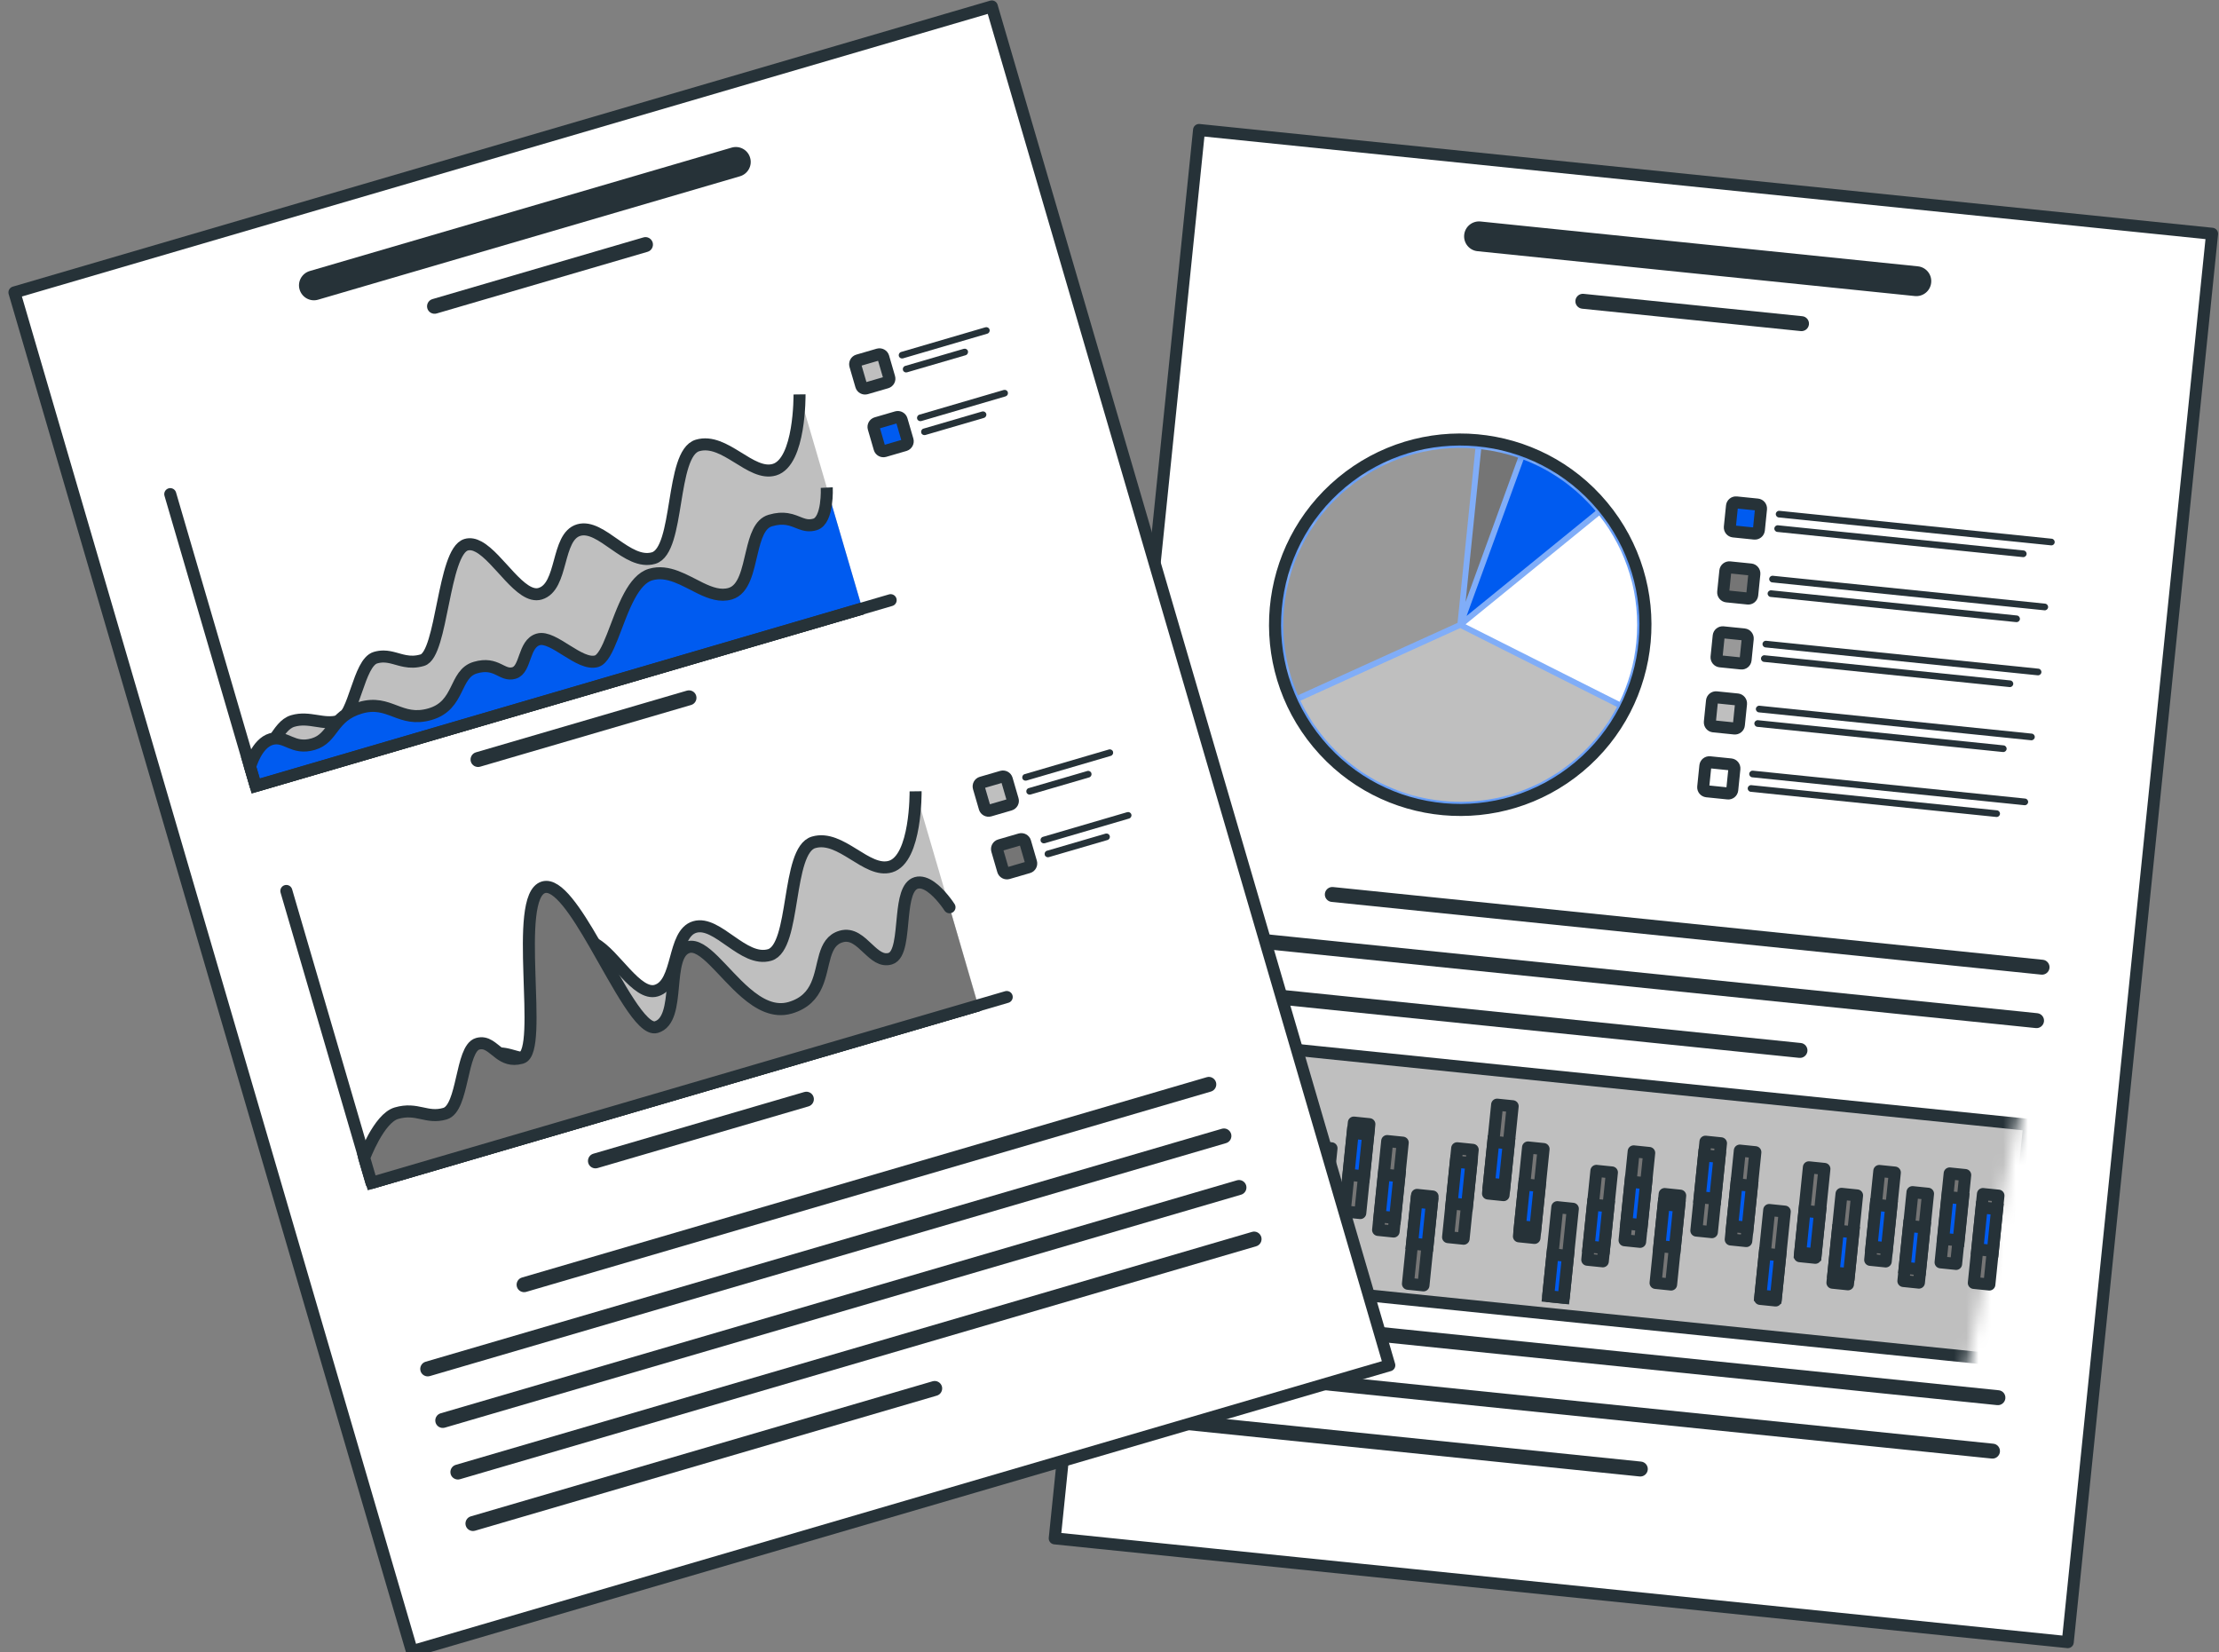 <svg width="180" height="134" viewBox="0 0 180 134" fill="none" xmlns="http://www.w3.org/2000/svg">
<rect x="0" y="0" width="180" height="134" fill="#808080" stroke="none"/>
<g clip-path="url(#clip0_729_3666)">
<path d="M179.438 18.96L172.19 89.685L167.732 133.193L105.44 126.812L93.319 125.571L85.558 124.776L92.437 57.631L97.264 10.542L179.438 18.96Z" fill="white"/>
<mask id="mask0_729_3666" style="mask-type:luminance" maskUnits="userSpaceOnUse" x="85" y="10" width="95" height="124">
<path d="M179.438 18.96L172.19 89.685L167.732 133.193L105.44 126.812L93.319 125.571L85.558 124.776L92.437 57.631L97.264 10.542L179.438 18.96Z" fill="white"/>
</mask>
<g mask="url(#mask0_729_3666)">
<path d="M155.57 21.601L120.1 17.965C119.433 17.898 118.838 18.38 118.771 19.047C118.705 19.714 119.187 20.309 119.854 20.375L155.324 24.012C155.991 24.079 156.586 23.597 156.652 22.93C156.724 22.263 156.237 21.668 155.57 21.601Z" fill="#263238"/>
</g>
<mask id="mask1_729_3666" style="mask-type:luminance" maskUnits="userSpaceOnUse" x="85" y="10" width="95" height="124">
<path d="M179.438 18.96L172.19 89.685L167.732 133.193L105.44 126.812L93.319 125.571L85.558 124.776L92.437 57.631L97.264 10.542L179.438 18.96Z" fill="white"/>
</mask>
<g mask="url(#mask1_729_3666)">
<path d="M146.199 25.648L128.461 23.833C128.128 23.797 127.83 24.043 127.794 24.371C127.758 24.705 128.005 25.002 128.333 25.038L146.071 26.854C146.404 26.89 146.701 26.644 146.737 26.315C146.773 25.977 146.527 25.679 146.199 25.648Z" fill="#263238"/>
</g>
<mask id="mask2_729_3666" style="mask-type:luminance" maskUnits="userSpaceOnUse" x="85" y="10" width="95" height="124">
<path d="M179.438 18.96L172.19 89.685L167.732 133.193L105.44 126.812L93.319 125.571L85.558 124.776L92.437 57.631L97.264 10.542L179.438 18.96Z" fill="white"/>
</mask>
<g mask="url(#mask2_729_3666)">
<path d="M165.711 77.846L108.138 71.947C107.804 71.911 107.507 72.157 107.471 72.486C107.435 72.819 107.681 73.117 108.01 73.153L165.583 79.051C165.916 79.087 166.214 78.841 166.25 78.513C166.286 78.185 166.044 77.877 165.711 77.846Z" fill="#263238"/>
<path d="M165.265 82.18L98.32 75.322C97.987 75.286 97.689 75.533 97.653 75.861C97.617 76.194 97.864 76.492 98.192 76.528L165.136 83.386C165.47 83.422 165.767 83.175 165.803 82.847C165.839 82.514 165.598 82.216 165.265 82.18Z" fill="#263238"/>
<path d="M146.075 84.596L97.879 79.657C97.545 79.621 97.248 79.867 97.212 80.195C97.176 80.529 97.422 80.826 97.751 80.862L145.947 85.802C146.28 85.838 146.578 85.591 146.614 85.263C146.65 84.935 146.409 84.627 146.075 84.596Z" fill="#263238"/>
</g>
<mask id="mask3_729_3666" style="mask-type:luminance" maskUnits="userSpaceOnUse" x="40" y="40" width="130" height="105">
<path d="M56.95 40.062L126.569 54.479L169.396 63.347L156.701 124.665L154.231 136.597L152.649 144.236L86.554 130.551L40.203 120.951L56.95 40.062Z" fill="white"/>
</mask>
<g mask="url(#mask3_729_3666)">
<path d="M97.116 84.329L95.158 103.444L162.648 110.357L164.606 91.242L97.116 84.329Z" fill="#BFBFBF" stroke="#263238" stroke-width="0.975" stroke-miterlimit="10"/>
</g>
<mask id="mask4_729_3666" style="mask-type:luminance" maskUnits="userSpaceOnUse" x="85" y="10" width="95" height="124">
<path d="M179.438 18.96L172.19 89.685L167.732 133.193L105.44 126.812L93.319 125.571L85.558 124.776L92.437 57.631L97.264 10.542L179.438 18.96Z" fill="white"/>
</mask>
<g mask="url(#mask4_729_3666)">
<path d="M128.068 62.215C134.443 56.904 135.305 47.43 129.994 41.055C124.683 34.68 115.209 33.818 108.834 39.129C102.459 44.44 101.597 53.914 106.908 60.289C112.219 66.664 121.693 67.526 128.068 62.215Z" fill="#005BF0"/>
<mask id="mask5_729_3666" style="mask-type:luminance" maskUnits="userSpaceOnUse" x="103" y="35" width="31" height="31">
<path d="M133.221 53.38C134.719 45.219 129.318 37.388 121.156 35.89C112.995 34.392 105.165 39.793 103.666 47.955C102.168 56.116 107.57 63.947 115.731 65.445C123.892 66.943 131.723 61.541 133.221 53.38Z" fill="white"/>
</mask>
<g mask="url(#mask5_729_3666)">
<path opacity="0.5" d="M128.068 62.215C134.443 56.904 135.305 47.43 129.994 41.055C124.683 34.68 115.209 33.818 108.834 39.129C102.459 44.44 101.596 53.914 106.908 60.289C112.219 66.664 121.693 67.527 128.068 62.215Z" fill="white"/>
</g>
<path d="M128.068 62.215C134.443 56.904 135.305 47.43 129.994 41.055C124.683 34.68 115.209 33.818 108.834 39.129C102.459 44.44 101.597 53.914 106.908 60.289C112.219 66.664 121.693 67.526 128.068 62.215Z" stroke="#263238" stroke-width="0.975" stroke-miterlimit="10"/>
<path d="M118.884 50.634L131.379 56.923C132.087 55.461 132.554 53.855 132.728 52.147C133.123 48.29 131.949 44.633 129.728 41.811L118.884 50.634Z" fill="white"/>
<path d="M118.966 49.957L129.43 41.442C127.886 39.611 125.891 38.159 123.588 37.277L121.7 42.458L118.966 49.957Z" fill="#005BF0"/>
<path d="M120.151 36.436L118.884 48.818L123.147 37.118C122.193 36.79 121.192 36.559 120.151 36.436Z" fill="#757575"/>
<path d="M118.232 50.521L119.679 36.385C111.892 35.712 104.973 41.411 104.173 49.213C103.911 51.758 104.337 54.209 105.286 56.395L118.232 50.521Z" fill="#999999"/>
<path d="M116.991 64.956C123.003 65.571 128.522 62.381 131.164 57.338L118.448 50.942L105.486 56.831C107.568 61.206 111.816 64.427 116.991 64.956Z" fill="#BFBFBF"/>
<path d="M142.321 43.279L140.607 43.104C140.433 43.084 140.305 42.93 140.32 42.75L140.495 41.037C140.515 40.862 140.669 40.734 140.848 40.75L142.562 40.924C142.736 40.945 142.864 41.098 142.849 41.278L142.675 42.991C142.654 43.166 142.5 43.294 142.321 43.279Z" fill="#005BF0" stroke="#263238" stroke-width="0.975" stroke-miterlimit="10"/>
<path d="M166.378 44.233L144.29 41.97C144.141 41.955 144.034 41.822 144.049 41.673C144.064 41.524 144.198 41.416 144.347 41.432L166.429 43.694C166.578 43.709 166.685 43.843 166.67 43.992C166.66 44.14 166.526 44.248 166.378 44.233Z" fill="#263238"/>
<path d="M164.095 45.187L144.172 43.145C144.023 43.13 143.916 42.996 143.931 42.848C143.947 42.699 144.08 42.591 144.229 42.606L164.152 44.648C164.3 44.663 164.408 44.797 164.393 44.946C164.377 45.094 164.244 45.202 164.095 45.187Z" fill="#263238"/>
<path d="M141.782 48.546L140.069 48.372C139.894 48.352 139.766 48.198 139.781 48.018L139.956 46.305C139.976 46.13 140.13 46.002 140.31 46.018L142.023 46.192C142.197 46.212 142.325 46.366 142.31 46.546L142.136 48.259C142.115 48.439 141.956 48.567 141.782 48.546Z" fill="#757575" stroke="#263238" stroke-width="0.975" stroke-miterlimit="10" stroke-linecap="round" stroke-linejoin="round"/>
<path d="M165.839 49.501L143.757 47.238C143.608 47.223 143.5 47.09 143.516 46.941C143.531 46.792 143.664 46.684 143.813 46.7L165.896 48.962C166.044 48.977 166.152 49.111 166.137 49.259C166.121 49.408 165.988 49.516 165.839 49.501Z" fill="#263238"/>
<path d="M163.551 50.46L143.628 48.418C143.48 48.403 143.372 48.269 143.387 48.121C143.403 47.972 143.536 47.864 143.685 47.88L163.608 49.921C163.756 49.937 163.864 50.07 163.849 50.219C163.838 50.362 163.705 50.475 163.551 50.46Z" fill="#263238"/>
<path d="M141.243 53.814L139.53 53.64C139.356 53.62 139.228 53.466 139.243 53.286L139.417 51.573C139.438 51.398 139.592 51.27 139.771 51.286L141.485 51.46C141.659 51.48 141.787 51.634 141.772 51.814L141.597 53.527C141.577 53.707 141.418 53.835 141.243 53.814Z" fill="#999999" stroke="#263238" stroke-width="0.975" stroke-miterlimit="10" stroke-linecap="round" stroke-linejoin="round"/>
<path d="M165.295 54.774L143.213 52.511C143.064 52.496 142.956 52.363 142.972 52.214C142.987 52.065 143.12 51.958 143.269 51.973L165.352 54.235C165.5 54.25 165.608 54.384 165.593 54.532C165.577 54.681 165.444 54.789 165.295 54.774Z" fill="#263238"/>
<path d="M163.013 55.728L143.09 53.686C142.941 53.671 142.833 53.537 142.849 53.389C142.864 53.24 142.997 53.132 143.146 53.148L163.069 55.189C163.218 55.205 163.325 55.338 163.31 55.487C163.295 55.635 163.161 55.743 163.013 55.728Z" fill="#263238"/>
<path d="M140.699 59.087L138.986 58.913C138.812 58.893 138.684 58.739 138.699 58.559L138.873 56.846C138.894 56.672 139.048 56.543 139.227 56.559L140.941 56.733C141.115 56.754 141.243 56.907 141.228 57.087L141.053 58.8C141.038 58.975 140.879 59.103 140.699 59.087Z" fill="#BFBFBF" stroke="#263238" stroke-width="0.975" stroke-miterlimit="10"/>
<path d="M164.757 60.042L142.674 57.779C142.526 57.764 142.418 57.631 142.433 57.482C142.449 57.333 142.582 57.225 142.731 57.241L164.813 59.503C164.962 59.518 165.07 59.652 165.054 59.8C165.039 59.949 164.906 60.057 164.757 60.042Z" fill="#263238"/>
<path d="M162.474 60.996L142.551 58.954C142.403 58.939 142.295 58.805 142.31 58.657C142.326 58.508 142.459 58.4 142.608 58.416L162.531 60.457C162.679 60.472 162.787 60.606 162.772 60.755C162.756 60.903 162.623 61.011 162.474 60.996Z" fill="#263238"/>
<path d="M140.161 64.356L138.448 64.181C138.274 64.161 138.145 64.007 138.161 63.827L138.335 62.114C138.356 61.94 138.509 61.811 138.689 61.827L140.402 62.001C140.577 62.022 140.705 62.175 140.69 62.355L140.515 64.068C140.495 64.248 140.341 64.376 140.161 64.356Z" fill="white" stroke="#263238" stroke-width="0.975" stroke-miterlimit="10" stroke-linecap="round" stroke-linejoin="round"/>
<path d="M164.218 65.31L142.136 63.047C141.987 63.032 141.88 62.899 141.895 62.75C141.91 62.601 142.044 62.493 142.193 62.509L164.275 64.771C164.424 64.786 164.531 64.92 164.516 65.069C164.501 65.217 164.367 65.325 164.218 65.31Z" fill="#263238"/>
<path d="M161.936 66.264L142.013 64.222C141.864 64.207 141.757 64.073 141.772 63.925C141.787 63.776 141.921 63.668 142.069 63.684L161.992 65.725C162.141 65.74 162.249 65.874 162.233 66.023C162.218 66.171 162.085 66.279 161.936 66.264Z" fill="#263238"/>
</g>
<mask id="mask6_729_3666" style="mask-type:luminance" maskUnits="userSpaceOnUse" x="85" y="10" width="95" height="124">
<path d="M179.438 18.96L172.19 89.685L167.732 133.193L105.44 126.812L93.319 125.571L85.558 124.776L92.437 57.631L97.264 10.542L179.438 18.96Z" fill="white"/>
</mask>
<g mask="url(#mask6_729_3666)">
<path d="M154.398 103.902L155.658 104.032L156.397 96.822L155.137 96.692L154.398 103.902Z" fill="#757575" stroke="#263238" stroke-width="0.975" stroke-miterlimit="10" stroke-linecap="round" stroke-linejoin="round"/>
<path d="M154.5 102.829L155.76 102.958L156.108 99.565L154.848 99.436L154.5 102.829Z" fill="#005BF0" stroke="#263238" stroke-width="0.975" stroke-miterlimit="10"/>
<path d="M157.415 102.387L158.675 102.516L159.414 95.305L158.153 95.176L157.415 102.387Z" fill="#757575" stroke="#263238" stroke-width="0.975" stroke-miterlimit="10" stroke-linecap="round" stroke-linejoin="round"/>
<path d="M157.972 97.087L157.625 100.48L158.885 100.61L159.233 97.216L157.972 97.087Z" fill="#005BF0" stroke="#263238" stroke-width="0.975" stroke-miterlimit="10"/>
<path d="M160.111 104.057L161.372 104.186L162.11 96.976L160.85 96.847L160.111 104.057Z" fill="#757575" stroke="#263238" stroke-width="0.975" stroke-miterlimit="10" stroke-linecap="round" stroke-linejoin="round"/>
<path d="M160.397 101.33L161.657 101.46L162.005 98.066L160.745 97.937L160.397 101.33Z" fill="#005BF0" stroke="#263238" stroke-width="0.975" stroke-miterlimit="10"/>
<path d="M151.705 102.185L152.966 102.314L153.705 95.104L152.445 94.975L151.705 102.185Z" fill="#757575" stroke="#263238" stroke-width="0.975" stroke-miterlimit="10" stroke-linecap="round" stroke-linejoin="round"/>
<path d="M151.808 101.112L153.068 101.241L153.416 97.848L152.155 97.719L151.808 101.112Z" fill="#005BF0" stroke="#263238" stroke-width="0.975" stroke-miterlimit="10"/>
<path d="M148.642 104.04L149.902 104.169L150.641 96.959L149.38 96.83L148.642 104.04Z" fill="#757575" stroke="#263238" stroke-width="0.975" stroke-miterlimit="10" stroke-linecap="round" stroke-linejoin="round"/>
<path d="M148.734 103.213L149.994 103.342L150.342 99.949L149.081 99.819L148.734 103.213Z" fill="#005BF0" stroke="#263238" stroke-width="0.975" stroke-miterlimit="10"/>
<path d="M145.993 101.889L147.253 102.018L147.992 94.808L146.732 94.679L145.993 101.889Z" fill="#757575" stroke="#263238" stroke-width="0.975" stroke-miterlimit="10" stroke-linecap="round" stroke-linejoin="round"/>
<path d="M146.029 101.605L147.289 101.734L147.637 98.341L146.377 98.212L146.029 101.605Z" fill="#005BF0" stroke="#263238" stroke-width="0.975" stroke-miterlimit="10"/>
<path d="M142.776 105.352L144.036 105.481L144.776 98.271L143.515 98.141L142.776 105.352Z" fill="#757575" stroke="#263238" stroke-width="0.975" stroke-miterlimit="10" stroke-linecap="round" stroke-linejoin="round"/>
<path d="M142.8 105.084L144.061 105.213L144.409 101.82L143.148 101.69L142.8 105.084Z" fill="#005BF0" stroke="#263238" stroke-width="0.975" stroke-miterlimit="10"/>
<path d="M140.392 100.533L141.653 100.662L142.391 93.452L141.131 93.323L140.392 100.533Z" fill="#757575" stroke="#263238" stroke-width="0.975" stroke-miterlimit="10" stroke-linecap="round" stroke-linejoin="round"/>
<path d="M140.507 99.447L141.767 99.576L142.115 96.183L140.854 96.054L140.507 99.447Z" fill="#005BF0" stroke="#263238" stroke-width="0.975" stroke-miterlimit="10"/>
<path d="M137.603 99.811L138.864 99.94L139.603 92.73L138.343 92.601L137.603 99.811Z" fill="#757575" stroke="#263238" stroke-width="0.975" stroke-miterlimit="10" stroke-linecap="round" stroke-linejoin="round"/>
<path d="M137.876 97.105L139.136 97.234L139.484 93.841L138.223 93.711L137.876 97.105Z" fill="#005BF0" stroke="#263238" stroke-width="0.975" stroke-miterlimit="10"/>
<path d="M134.296 104.058L135.556 104.187L136.294 96.977L135.034 96.848L134.296 104.058Z" fill="#757575" stroke="#263238" stroke-width="0.975" stroke-miterlimit="10" stroke-linecap="round" stroke-linejoin="round"/>
<path d="M134.604 101.07L135.864 101.199L136.212 97.806L134.951 97.677L134.604 101.07Z" fill="#005BF0" stroke="#263238" stroke-width="0.975" stroke-miterlimit="10"/>
<path d="M131.781 100.596L133.042 100.725L133.78 93.515L132.52 93.386L131.781 100.596Z" fill="#757575" stroke="#263238" stroke-width="0.975" stroke-miterlimit="10" stroke-linecap="round" stroke-linejoin="round"/>
<path d="M131.92 99.24L133.18 99.369L133.528 95.976L132.267 95.847L131.92 99.24Z" fill="#005BF0" stroke="#263238" stroke-width="0.975" stroke-miterlimit="10"/>
<path d="M128.756 102.176L130.016 102.305L130.755 95.095L129.495 94.966L128.756 102.176Z" fill="#757575" stroke="#263238" stroke-width="0.975" stroke-miterlimit="10" stroke-linecap="round" stroke-linejoin="round"/>
<path d="M128.863 101.102L130.124 101.231L130.471 97.837L129.211 97.708L128.863 101.102Z" fill="#005BF0" stroke="#263238" stroke-width="0.975" stroke-miterlimit="10"/>
<path d="M125.586 105.123L126.846 105.252L127.585 98.042L126.325 97.913L125.586 105.123Z" fill="#757575" stroke="#263238" stroke-width="0.975" stroke-miterlimit="10" stroke-linecap="round" stroke-linejoin="round"/>
<path d="M125.583 105.133L126.844 105.263L127.191 101.869L125.931 101.74L125.583 105.133Z" fill="#005BF0" stroke="#263238" stroke-width="0.975" stroke-miterlimit="10"/>
<path d="M123.212 100.278L124.473 100.407L125.211 93.197L123.951 93.068L123.212 100.278Z" fill="#757575" stroke="#263238" stroke-width="0.975" stroke-miterlimit="10" stroke-linecap="round" stroke-linejoin="round"/>
<path d="M123.291 99.459L124.552 99.588L124.899 96.194L123.639 96.065L123.291 99.459Z" fill="#005BF0" stroke="#263238" stroke-width="0.975" stroke-miterlimit="10"/>
<path d="M120.704 96.806L121.965 96.936L122.704 89.725L121.444 89.596L120.704 96.806Z" fill="#757575" stroke="#263238" stroke-width="0.975" stroke-miterlimit="10" stroke-linecap="round" stroke-linejoin="round"/>
<path d="M120.782 96.003L122.042 96.132L122.39 92.739L121.129 92.61L120.782 96.003Z" fill="#005BF0" stroke="#263238" stroke-width="0.975" stroke-miterlimit="10"/>
<path d="M117.464 100.343L118.725 100.472L119.463 93.262L118.203 93.133L117.464 100.343Z" fill="#757575" stroke="#263238" stroke-width="0.975" stroke-miterlimit="10" stroke-linecap="round" stroke-linejoin="round"/>
<path d="M117.751 97.614L119.011 97.743L119.359 94.35L118.099 94.221L117.751 97.614Z" fill="#005BF0" stroke="#263238" stroke-width="0.975" stroke-miterlimit="10"/>
<path d="M114.209 104.126L115.469 104.255L116.208 97.045L114.948 96.916L114.209 104.126Z" fill="#757575" stroke="#263238" stroke-width="0.975" stroke-miterlimit="10" stroke-linecap="round" stroke-linejoin="round"/>
<path d="M114.543 100.866L115.803 100.995L116.151 97.602L114.891 97.472L114.543 100.866Z" fill="#005BF0" stroke="#263238" stroke-width="0.975" stroke-miterlimit="10"/>
<path d="M111.788 99.759L113.048 99.888L113.787 92.678L112.526 92.549L111.788 99.759Z" fill="#757575" stroke="#263238" stroke-width="0.975" stroke-miterlimit="10" stroke-linecap="round" stroke-linejoin="round"/>
<path d="M111.909 98.664L113.169 98.793L113.517 95.4L112.256 95.27L111.909 98.664Z" fill="#005BF0" stroke="#263238" stroke-width="0.975" stroke-miterlimit="10"/>
<path d="M109.082 98.261L110.342 98.39L111.081 91.18L109.821 91.05L109.082 98.261Z" fill="#757575" stroke="#263238" stroke-width="0.975" stroke-miterlimit="10" stroke-linecap="round" stroke-linejoin="round"/>
<path d="M109.379 95.282L110.639 95.411L110.987 92.018L109.726 91.889L109.379 95.282Z" fill="#005BF0" stroke="#263238" stroke-width="0.975" stroke-miterlimit="10"/>
<path d="M106.011 100.217L107.271 100.347L108.01 93.136L106.75 93.007L106.011 100.217Z" fill="#757575" stroke="#263238" stroke-width="0.975" stroke-miterlimit="10" stroke-linecap="round" stroke-linejoin="round"/>
<path d="M106.004 100.226L107.264 100.355L107.612 96.961L106.352 96.832L106.004 100.226Z" fill="#005BF0" stroke="#263238" stroke-width="0.975" stroke-miterlimit="10"/>
<path d="M103.394 97.686L104.655 97.815L105.393 90.605L104.133 90.476L103.394 97.686Z" fill="#757575" stroke="#263238" stroke-width="0.975" stroke-miterlimit="10" stroke-linecap="round" stroke-linejoin="round"/>
<path d="M103.46 97.134L104.721 97.263L105.069 93.87L103.808 93.74L103.46 97.134Z" fill="#005BF0" stroke="#263238" stroke-width="0.975" stroke-miterlimit="10"/>
<path d="M100.456 98.368L101.717 98.497L102.455 91.287L101.195 91.157L100.456 98.368Z" fill="#757575" stroke="#263238" stroke-width="0.975" stroke-miterlimit="10" stroke-linecap="round" stroke-linejoin="round"/>
<path d="M100.486 98.095L101.746 98.224L102.094 94.831L100.834 94.702L100.486 98.095Z" fill="#005BF0" stroke="#263238" stroke-width="0.975" stroke-miterlimit="10"/>
<path d="M97.713 97.149L98.974 97.278L99.712 90.068L98.452 89.939L97.713 97.149Z" fill="#757575" stroke="#263238" stroke-width="0.975" stroke-miterlimit="10" stroke-linecap="round" stroke-linejoin="round"/>
<path d="M98.077 93.623L99.337 93.752L99.685 90.359L98.425 90.23L98.077 93.623Z" fill="#005BF0" stroke="#263238" stroke-width="0.975" stroke-miterlimit="10"/>
</g>
<mask id="mask7_729_3666" style="mask-type:luminance" maskUnits="userSpaceOnUse" x="85" y="10" width="95" height="124">
<path d="M179.438 18.96L172.19 89.685L167.732 133.193L105.44 126.812L93.319 125.571L85.558 124.776L92.437 57.631L97.264 10.542L179.438 18.96Z" fill="white"/>
</mask>
<g mask="url(#mask7_729_3666)">
<path d="M162.131 112.762L104.558 106.863C104.224 106.828 103.927 107.074 103.891 107.402C103.855 107.735 104.101 108.033 104.429 108.069L162.002 113.968C162.336 114.004 162.633 113.757 162.669 113.429C162.705 113.091 162.464 112.793 162.131 112.762Z" fill="#263238"/>
<path d="M161.69 117.097L94.745 110.239C94.411 110.203 94.114 110.449 94.078 110.777C94.042 111.111 94.288 111.408 94.617 111.444L161.561 118.302C161.895 118.338 162.192 118.092 162.228 117.764C162.264 117.425 162.023 117.127 161.69 117.097Z" fill="#263238"/>
<path d="M133.123 118.548L94.299 114.568C93.965 114.532 93.668 114.778 93.632 115.106C93.596 115.44 93.842 115.737 94.17 115.773L132.995 119.754C133.329 119.79 133.626 119.543 133.662 119.215C133.698 118.882 133.457 118.584 133.123 118.548Z" fill="#263238"/>
</g>
<path d="M179.438 18.96L172.19 89.685L167.732 133.193L105.44 126.812L93.319 125.571L85.558 124.776L92.437 57.631L97.264 10.542L179.438 18.96Z" stroke="#263238" stroke-width="0.975" stroke-miterlimit="10" stroke-linecap="round" stroke-linejoin="round"/>
<path d="M112.697 110.737L40.824 131.763L33.416 133.932L23.71 100.757L1.172 23.718L80.454 0.523L112.697 110.737Z" fill="white"/>
<mask id="mask8_729_3666" style="mask-type:luminance" maskUnits="userSpaceOnUse" x="1" y="0" width="112" height="134">
<path d="M112.697 110.737L40.824 131.763L33.416 133.932L23.71 100.757L1.172 23.718L80.454 0.523L112.697 110.737Z" fill="white"/>
</mask>
<g mask="url(#mask8_729_3666)">
<path d="M59.346 11.974L25.125 21.983C24.483 22.174 24.113 22.844 24.303 23.485C24.493 24.126 25.163 24.497 25.804 24.307L60.026 14.297C60.667 14.107 61.038 13.437 60.848 12.796C60.663 12.15 59.988 11.784 59.346 11.974Z" fill="#263238"/>
</g>
<mask id="mask9_729_3666" style="mask-type:luminance" maskUnits="userSpaceOnUse" x="1" y="0" width="112" height="134">
<path d="M112.697 110.737L40.824 131.763L33.416 133.932L23.71 100.757L1.172 23.718L80.454 0.523L112.697 110.737Z" fill="white"/>
</mask>
<g mask="url(#mask9_729_3666)">
<path d="M52.19 19.257L35.076 24.261C34.756 24.354 34.572 24.694 34.665 25.015C34.758 25.335 35.098 25.518 35.418 25.426L52.532 20.422C52.852 20.329 53.035 19.989 52.943 19.668C52.845 19.347 52.511 19.159 52.19 19.257Z" fill="#263238"/>
</g>
<mask id="mask10_729_3666" style="mask-type:luminance" maskUnits="userSpaceOnUse" x="1" y="0" width="112" height="134">
<path d="M112.697 110.737L40.824 131.763L33.416 133.932L23.71 100.757L1.172 23.718L80.454 0.523L112.697 110.737Z" fill="white"/>
</mask>
<g mask="url(#mask10_729_3666)">
<path d="M74.271 64.182C74.271 64.182 74.342 69.668 72.231 70.289C70.303 70.853 68.214 67.672 65.997 68.322C63.78 68.972 64.571 76.828 62.434 77.456C60.298 78.079 58.201 74.649 56.359 75.187C54.516 75.725 55.131 79.792 53.229 80.349C51.658 80.81 49.877 77.426 48.243 76.542C47.898 76.353 47.555 76.278 47.229 76.375C45.349 76.924 45.3 85.267 43.677 85.737C43.137 85.897 42.684 85.882 42.275 85.804C41.668 85.693 41.149 85.448 40.545 85.441C40.334 85.438 40.114 85.464 39.874 85.535C38.491 85.939 38.173 90.297 36.907 90.668C35.641 91.04 34.521 90.272 33.169 90.67C31.818 91.068 31.581 93.323 29.567 93.914L30.162 95.938L79.361 81.548" fill="#BFBFBF"/>
<path d="M74.271 64.182C74.271 64.182 74.342 69.668 72.231 70.289C70.303 70.853 68.214 67.672 65.997 68.322C63.78 68.972 64.571 76.828 62.434 77.456C60.298 78.079 58.201 74.649 56.359 75.187C54.516 75.725 55.131 79.792 53.229 80.349C51.658 80.81 49.877 77.426 48.243 76.542C47.898 76.353 47.555 76.278 47.229 76.375C45.349 76.924 45.3 85.267 43.677 85.737C43.137 85.897 42.684 85.882 42.275 85.804C41.668 85.693 41.149 85.448 40.545 85.441C40.334 85.438 40.114 85.464 39.874 85.535C38.491 85.939 38.173 90.297 36.907 90.668C35.641 91.04 34.521 90.272 33.169 90.67C31.818 91.068 31.581 93.323 29.567 93.914L30.162 95.938L79.361 81.548" stroke="#263238" stroke-width="0.975" stroke-miterlimit="10"/>
<path d="M23.227 72.264L30.152 95.932L81.663 80.866" stroke="#263238" stroke-width="0.975" stroke-miterlimit="10" stroke-linecap="round" stroke-linejoin="round"/>
<path d="M77.022 73.588C77.022 73.588 76.826 73.276 76.512 72.9C75.973 72.245 75.095 71.39 74.326 71.612C73.573 71.831 73.375 73.016 73.246 74.287C73.084 75.838 73.032 77.515 72.214 77.757C71.52 77.962 70.977 77.472 70.417 76.948C69.778 76.349 69.13 75.696 68.227 75.96C66.71 76.406 66.933 78.342 66.239 79.899C65.885 80.695 65.289 81.391 64.098 81.74C62.784 82.122 61.574 81.462 60.474 80.51C58.614 78.904 57.054 76.465 55.821 76.824C53.861 77.395 55.346 82.692 53.237 83.308C52.061 83.654 50.142 79.846 48.232 76.546C46.724 73.932 45.22 71.638 44.093 71.964C41.551 72.706 44.165 85.256 42.317 85.798C42.301 85.802 42.279 85.81 42.258 85.812C41.491 86.019 40.972 85.774 40.529 85.45C39.933 85.015 39.477 84.447 38.74 84.662C37.378 85.059 37.601 89.885 36.099 90.328C34.599 90.766 33.842 89.797 32.154 90.291C30.728 90.706 29.541 93.916 29.541 93.916L30.135 95.941L79.334 81.55" fill="#757575"/>
<path d="M77.022 73.588C77.022 73.588 76.826 73.276 76.512 72.9C75.973 72.245 75.095 71.39 74.326 71.612C73.573 71.831 73.375 73.016 73.246 74.287C73.084 75.838 73.032 77.515 72.214 77.757C71.52 77.962 70.977 77.472 70.417 76.948C69.778 76.349 69.13 75.696 68.227 75.96C66.71 76.406 66.933 78.342 66.239 79.899C65.885 80.695 65.289 81.391 64.098 81.74C62.784 82.122 61.574 81.462 60.474 80.51C58.614 78.904 57.054 76.465 55.821 76.824C53.861 77.395 55.346 82.692 53.237 83.308C52.061 83.654 50.142 79.846 48.232 76.546C46.724 73.932 45.22 71.638 44.093 71.964C41.551 72.706 44.165 85.256 42.317 85.798C42.301 85.802 42.279 85.81 42.258 85.812C41.491 86.019 40.972 85.774 40.529 85.45C39.933 85.015 39.477 84.447 38.74 84.662C37.378 85.059 37.601 89.885 36.099 90.328C34.599 90.766 33.842 89.797 32.154 90.291C30.728 90.706 29.541 93.916 29.541 93.916L30.135 95.941L79.334 81.55" stroke="#263238" stroke-width="0.975" stroke-miterlimit="10" stroke-linecap="round" stroke-linejoin="round"/>
<path d="M65.243 88.572L48.129 93.577C47.809 93.669 47.626 94.01 47.718 94.33C47.81 94.65 48.151 94.834 48.471 94.741L65.585 89.737C65.905 89.644 66.088 89.304 65.996 88.984C65.903 88.663 65.568 88.48 65.243 88.572Z" fill="#263238"/>
<path d="M81.933 65.264L80.278 65.746C80.107 65.793 79.927 65.695 79.879 65.53L79.397 63.874C79.349 63.704 79.447 63.524 79.613 63.476L81.269 62.994C81.439 62.946 81.619 63.044 81.667 63.209L82.149 64.865C82.203 65.031 82.105 65.211 81.933 65.264Z" fill="#BFBFBF" stroke="#263238" stroke-width="0.975" stroke-miterlimit="10"/>
<path d="M90.104 61.308L83.266 63.31C83.123 63.35 82.972 63.271 82.931 63.127C82.891 62.983 82.97 62.832 83.114 62.791L89.951 60.79C90.095 60.749 90.246 60.829 90.287 60.973C90.327 61.117 90.248 61.263 90.104 61.308Z" fill="#263238"/>
<path d="M88.35 63.054L83.597 64.442C83.453 64.482 83.302 64.403 83.261 64.259C83.221 64.115 83.3 63.964 83.444 63.924L88.198 62.536C88.342 62.495 88.493 62.575 88.533 62.719C88.574 62.858 88.495 63.009 88.35 63.054Z" fill="#263238"/>
<path d="M83.423 70.344L81.767 70.826C81.597 70.874 81.417 70.775 81.369 70.61L80.887 68.954C80.839 68.784 80.937 68.604 81.103 68.556L82.758 68.074C82.929 68.026 83.109 68.124 83.157 68.29L83.639 69.945C83.687 70.116 83.589 70.296 83.423 70.344Z" fill="#757575" stroke="#263238" stroke-width="0.975" stroke-miterlimit="10" stroke-linecap="round" stroke-linejoin="round"/>
<path d="M91.588 66.392L84.751 68.394C84.607 68.434 84.456 68.355 84.415 68.211C84.375 68.067 84.454 67.916 84.598 67.876L91.435 65.874C91.579 65.834 91.73 65.913 91.771 66.057C91.817 66.197 91.732 66.347 91.588 66.392Z" fill="#263238"/>
<path d="M89.835 68.133L85.081 69.521C84.937 69.562 84.786 69.483 84.746 69.338C84.706 69.194 84.785 69.043 84.929 69.003L89.682 67.615C89.826 67.575 89.977 67.654 90.018 67.798C90.063 67.943 89.979 68.093 89.835 68.133Z" fill="#263238"/>
</g>
<mask id="mask11_729_3666" style="mask-type:luminance" maskUnits="userSpaceOnUse" x="1" y="0" width="112" height="134">
<path d="M112.697 110.737L40.824 131.763L33.416 133.932L23.71 100.757L1.172 23.718L80.454 0.523L112.697 110.737Z" fill="white"/>
</mask>
<g mask="url(#mask11_729_3666)">
<path d="M97.886 87.371L42.341 103.618C42.021 103.711 41.837 104.051 41.93 104.371C42.022 104.692 42.363 104.875 42.683 104.783L98.228 88.535C98.548 88.443 98.731 88.103 98.639 87.782C98.541 87.461 98.207 87.273 97.886 87.371Z" fill="#263238"/>
<path d="M99.112 91.553L34.524 110.449C34.204 110.541 34.02 110.882 34.113 111.202C34.205 111.522 34.546 111.706 34.866 111.613L99.454 92.718C99.774 92.626 99.957 92.285 99.865 91.965C99.767 91.644 99.433 91.456 99.112 91.553Z" fill="#263238"/>
<path d="M100.332 95.735L35.745 114.631C35.424 114.723 35.241 115.063 35.333 115.384C35.426 115.704 35.766 115.888 36.086 115.795L100.674 96.9C100.994 96.808 101.178 96.467 101.085 96.147C100.993 95.826 100.653 95.638 100.332 95.735Z" fill="#263238"/>
<path d="M101.558 99.918L36.971 118.813C36.65 118.906 36.467 119.246 36.559 119.566C36.652 119.887 36.992 120.07 37.313 119.978L101.9 101.083C102.221 100.99 102.404 100.65 102.312 100.329C102.214 100.008 101.879 99.82 101.558 99.918Z" fill="#263238"/>
<path d="M75.65 112.034L38.192 122.99C37.871 123.082 37.688 123.423 37.781 123.743C37.873 124.064 38.214 124.247 38.534 124.155L75.992 113.198C76.313 113.106 76.496 112.765 76.404 112.445C76.306 112.124 75.971 111.941 75.65 112.034Z" fill="#263238"/>
</g>
<mask id="mask12_729_3666" style="mask-type:luminance" maskUnits="userSpaceOnUse" x="1" y="0" width="112" height="134">
<path d="M112.697 110.737L40.824 131.763L33.416 133.932L23.71 100.757L1.172 23.718L80.454 0.523L112.697 110.737Z" fill="white"/>
</mask>
<g mask="url(#mask12_729_3666)">
<path d="M64.856 31.99C64.856 31.99 64.926 37.476 62.816 38.097C60.888 38.661 58.799 35.48 56.582 36.13C54.365 36.78 55.156 44.636 53.019 45.264C50.883 45.887 48.786 42.457 46.944 42.995C45.101 43.533 45.715 47.6 43.814 48.157C42.243 48.617 40.461 45.234 38.828 44.35C38.483 44.161 38.14 44.086 37.814 44.183C35.934 44.732 35.885 53.075 34.261 53.545C33.721 53.705 33.269 53.69 32.86 53.612C32.253 53.501 31.733 53.256 31.13 53.249C30.919 53.246 30.699 53.272 30.459 53.343C29.075 53.748 28.758 58.105 27.492 58.477C26.226 58.848 25.106 58.08 23.754 58.478C22.402 58.876 22.166 61.131 20.152 61.722L20.746 63.746L69.945 49.356" fill="#BFBFBF"/>
<path d="M64.856 31.99C64.856 31.99 64.926 37.476 62.816 38.097C60.888 38.661 58.799 35.48 56.582 36.13C54.365 36.78 55.156 44.636 53.019 45.264C50.883 45.887 48.786 42.457 46.944 42.995C45.101 43.533 45.715 47.6 43.814 48.157C42.243 48.617 40.461 45.234 38.828 44.35C38.483 44.161 38.14 44.086 37.814 44.183C35.934 44.732 35.885 53.075 34.261 53.545C33.721 53.705 33.269 53.69 32.86 53.612C32.253 53.501 31.733 53.256 31.13 53.249C30.919 53.246 30.699 53.272 30.459 53.343C29.075 53.748 28.758 58.105 27.492 58.477C26.226 58.848 25.106 58.08 23.754 58.478C22.402 58.876 22.166 61.131 20.152 61.722L20.746 63.746L69.945 49.356" stroke="#263238" stroke-width="0.975" stroke-miterlimit="10"/>
<path d="M67.065 39.548C67.065 39.548 67.194 42.216 66.109 42.536C65.206 42.8 64.734 42.234 63.83 42.1C63.47 42.044 63.04 42.056 62.485 42.22C61.614 42.472 61.288 43.57 61.002 44.761C60.649 46.223 60.374 47.818 59.236 48.153C58.44 48.387 57.641 48.105 56.828 47.713C55.537 47.09 54.2 46.184 52.768 46.603C52.074 46.808 51.528 47.474 51.064 48.324C49.972 50.332 49.359 53.349 48.393 53.631C47.02 54.032 44.877 51.505 43.659 51.861C42.441 52.218 42.684 54.295 41.696 54.585C40.708 54.875 40.301 53.641 38.56 54.15C36.819 54.658 37.349 57.207 34.892 57.923C32.435 58.639 31.618 56.712 29.241 57.406C26.864 58.1 27.081 59.865 25.409 60.355C23.737 60.846 23.192 59.601 21.996 59.95C20.831 60.292 20.323 62.077 20.289 62.192L20.746 63.752L69.945 49.361" fill="#005BF0"/>
<path d="M67.065 39.548C67.065 39.548 67.194 42.216 66.109 42.536C65.206 42.8 64.734 42.234 63.83 42.1C63.47 42.044 63.04 42.056 62.485 42.22C61.614 42.472 61.288 43.57 61.002 44.761C60.649 46.223 60.374 47.818 59.236 48.153C58.44 48.387 57.641 48.105 56.828 47.713C55.537 47.09 54.2 46.184 52.768 46.603C52.074 46.808 51.528 47.474 51.064 48.324C49.972 50.332 49.359 53.349 48.393 53.631C47.02 54.032 44.877 51.505 43.659 51.861C42.441 52.218 42.684 54.295 41.696 54.585C40.708 54.875 40.301 53.641 38.56 54.15C36.819 54.658 37.349 57.207 34.892 57.923C32.435 58.639 31.618 56.712 29.241 57.406C26.864 58.1 27.081 59.865 25.409 60.355C23.737 60.846 23.192 59.601 21.996 59.95C20.831 60.292 20.323 62.077 20.289 62.192L20.746 63.752L69.945 49.361" stroke="#263238" stroke-width="0.975" stroke-miterlimit="10"/>
<path d="M13.811 40.078L20.736 63.745L72.248 48.679" stroke="#263238" stroke-width="0.975" stroke-miterlimit="10" stroke-linecap="round" stroke-linejoin="round"/>
<path d="M55.719 56.017L38.606 61.021C38.285 61.114 38.102 61.454 38.194 61.775C38.287 62.095 38.627 62.278 38.948 62.186L56.061 57.181C56.382 57.089 56.565 56.748 56.472 56.428C56.38 56.108 56.045 55.925 55.719 56.017Z" fill="#263238"/>
<path d="M71.916 31.02L70.26 31.502C70.09 31.55 69.91 31.452 69.862 31.287L69.379 29.631C69.332 29.46 69.43 29.28 69.595 29.232L71.251 28.75C71.421 28.703 71.601 28.801 71.65 28.966L72.132 30.622C72.184 30.793 72.087 30.968 71.916 31.02Z" fill="#BFBFBF" stroke="#263238" stroke-width="0.975" stroke-miterlimit="10"/>
<path d="M80.086 27.065L73.249 29.066C73.105 29.107 72.954 29.027 72.914 28.883C72.873 28.739 72.953 28.588 73.097 28.548L79.934 26.546C80.078 26.506 80.229 26.585 80.269 26.729C80.314 26.874 80.23 27.024 80.086 27.065Z" fill="#263238"/>
<path d="M78.333 28.811L73.579 30.198C73.435 30.239 73.284 30.16 73.244 30.016C73.204 29.872 73.283 29.721 73.427 29.68L78.18 28.292C78.324 28.252 78.475 28.331 78.516 28.475C78.556 28.614 78.477 28.765 78.333 28.811Z" fill="#263238"/>
<path d="M73.405 36.106L71.749 36.588C71.579 36.635 71.399 36.537 71.351 36.372L70.869 34.716C70.821 34.545 70.919 34.366 71.085 34.318L72.74 33.835C72.911 33.788 73.091 33.886 73.139 34.051L73.621 35.707C73.669 35.872 73.571 36.052 73.405 36.106Z" fill="#005BF0" stroke="#263238" stroke-width="0.975" stroke-miterlimit="10"/>
<path d="M81.57 32.149L74.733 34.151C74.589 34.191 74.438 34.112 74.398 33.968C74.357 33.824 74.437 33.673 74.581 33.633L81.418 31.631C81.562 31.591 81.713 31.67 81.753 31.814C81.793 31.958 81.715 32.104 81.57 32.149Z" fill="#263238"/>
<path d="M79.817 33.895L75.063 35.283C74.919 35.323 74.768 35.244 74.728 35.1C74.688 34.956 74.767 34.805 74.911 34.765L79.664 33.377C79.808 33.337 79.959 33.416 80 33.56C80.046 33.699 79.961 33.85 79.817 33.895Z" fill="#263238"/>
</g>
<path d="M112.697 110.737L40.824 131.763L33.416 133.932L23.71 100.757L1.172 23.718L80.454 0.523L112.697 110.737Z" stroke="#263238" stroke-width="0.975" stroke-miterlimit="10" stroke-linecap="round" stroke-linejoin="round"/>
</g>
<defs>
<clipPath id="clip0_729_3666">
<rect width="180" height="134" fill="white"/>
</clipPath>
</defs>
</svg>
